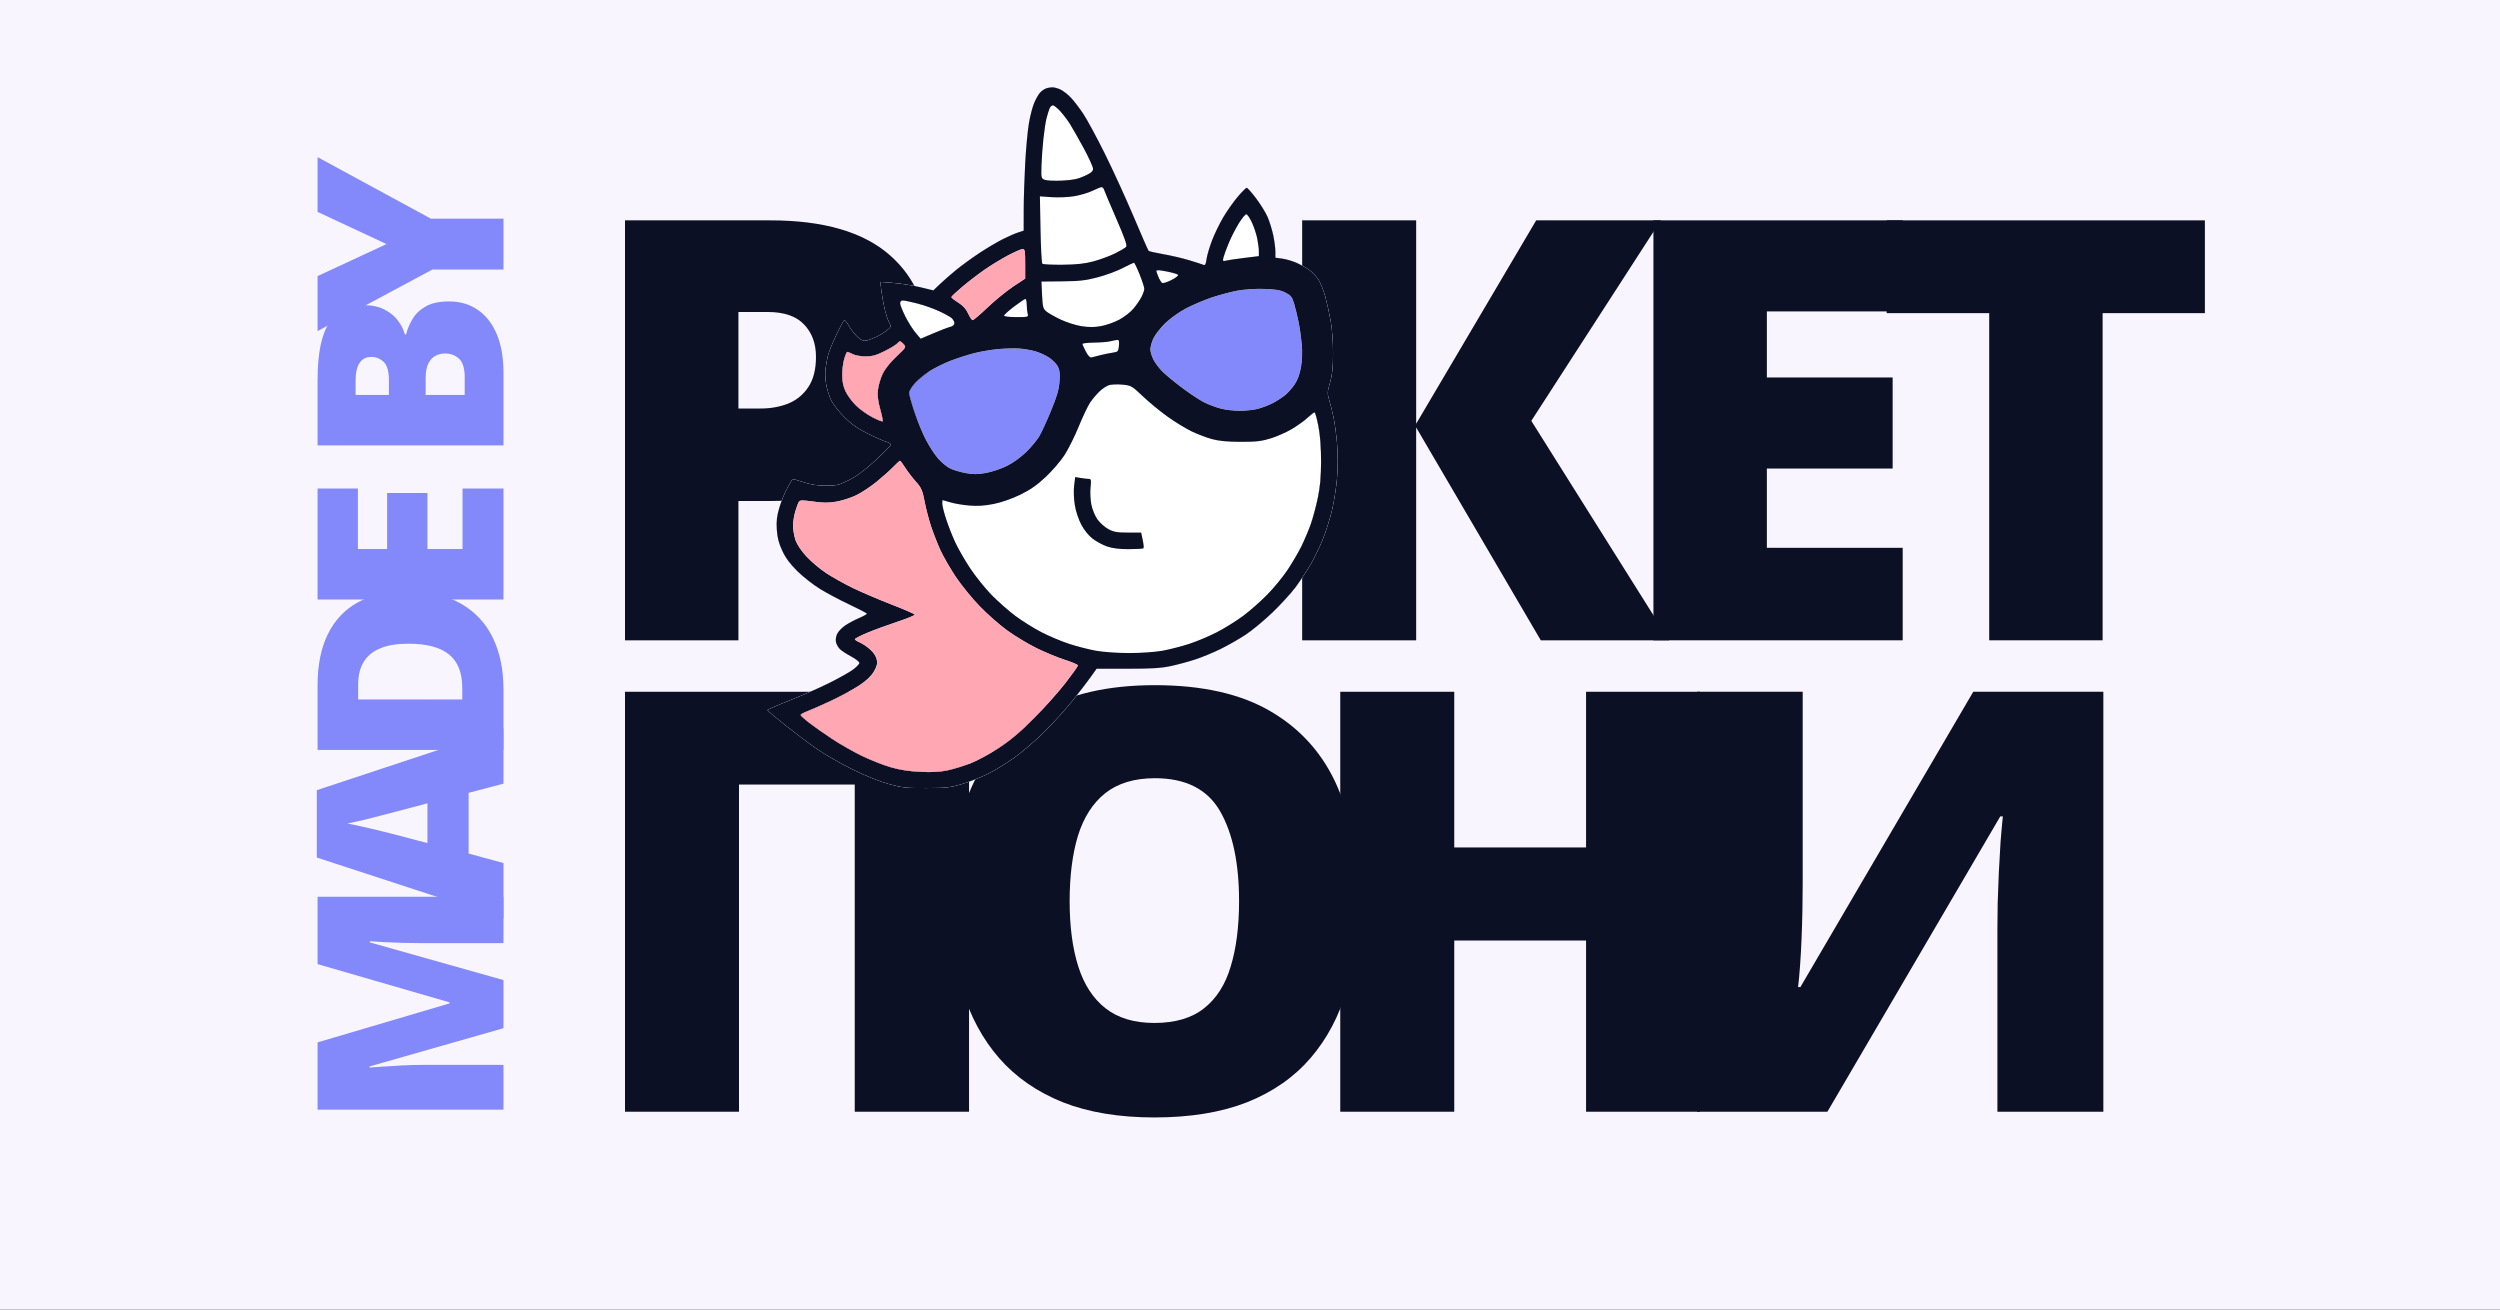 <?xml version="1.0" encoding="UTF-8"?> <svg xmlns="http://www.w3.org/2000/svg" viewBox="0 0 105 55" fill="none"><rect x="0" y="0" width="105" height="55" fill="#333333" stroke="none"/><g clip-path="url(#clip0_349_139)"><path d="M105 0H0V55H105V0Z" fill="#F9F5FF"></path><path d="M32.353 9.255C34.589 9.255 36.261 9.742 37.37 10.715C38.488 11.688 39.047 13.071 39.047 14.865C39.047 15.669 38.931 16.441 38.697 17.181C38.472 17.921 38.098 18.581 37.575 19.16C37.061 19.739 36.373 20.197 35.513 20.535C34.661 20.873 33.608 21.042 32.353 21.042H31.014V26.893H26.25V9.255H32.353ZM32.245 13.104H31.014V17.157H31.955C32.365 17.157 32.747 17.089 33.101 16.952C33.455 16.807 33.736 16.578 33.945 16.264C34.162 15.943 34.271 15.516 34.271 14.986C34.271 14.431 34.106 13.98 33.776 13.634C33.447 13.281 32.936 13.104 32.245 13.104Z" fill="#0B1024"></path><path d="M70.105 26.893H64.713L59.479 17.953V26.893H54.691V9.255H59.479V17.797L64.52 9.255H69.755L64.315 17.676L70.105 26.893Z" fill="#0B1024"></path><path d="M79.913 26.893H69.444V9.255H79.913V13.079H74.208V15.854H79.491V19.679H74.208V23.008H79.913V26.893Z" fill="#0B1024"></path><path d="M88.31 26.893H83.547V13.152H79.24V9.255H92.605V13.152H88.31V26.893Z" fill="#0B1024"></path><path d="M26.25 46.692V29.054H40.7V46.692H35.899V32.951H31.038V46.692H26.25Z" fill="#0B1024"></path><path d="M57.059 37.849C57.059 39.208 56.894 40.447 56.564 41.565C56.242 42.675 55.736 43.632 55.044 44.436C54.353 45.24 53.464 45.86 52.379 46.294C51.293 46.72 49.995 46.933 48.483 46.933C47.003 46.933 45.721 46.72 44.635 46.294C43.558 45.86 42.669 45.245 41.97 44.448C41.27 43.644 40.752 42.683 40.414 41.565C40.076 40.447 39.907 39.2 39.907 37.825C39.907 35.991 40.209 34.399 40.812 33.047C41.423 31.688 42.364 30.639 43.634 29.899C44.905 29.151 46.529 28.777 48.507 28.777C50.517 28.777 52.15 29.151 53.404 29.899C54.666 30.647 55.591 31.7 56.178 33.059C56.765 34.419 57.059 36.015 57.059 37.849ZM44.925 37.849C44.925 38.911 45.045 39.824 45.286 40.587C45.528 41.352 45.91 41.939 46.432 42.349C46.955 42.759 47.639 42.964 48.483 42.964C49.359 42.964 50.055 42.759 50.569 42.349C51.092 41.939 51.466 41.352 51.691 40.587C51.924 39.824 52.041 38.911 52.041 37.849C52.041 36.257 51.776 34.998 51.245 34.073C50.714 33.148 49.801 32.685 48.507 32.685C47.647 32.685 46.951 32.895 46.42 33.313C45.898 33.731 45.516 34.326 45.275 35.099C45.041 35.87 44.925 36.788 44.925 37.849Z" fill="#0B1024"></path><path d="M71.403 46.692H66.615V39.502H61.079V46.692H56.291V29.054H61.079V35.593H66.615V29.054H71.403V46.692Z" fill="#0B1024"></path><path d="M71.275 29.054H75.713V37.125C75.713 37.487 75.709 37.869 75.701 38.271C75.692 38.665 75.681 39.056 75.665 39.441C75.649 39.828 75.629 40.194 75.604 40.539C75.58 40.885 75.552 41.191 75.52 41.456H75.617L82.877 29.054H88.341V46.692H83.891V39.056C83.891 38.726 83.894 38.352 83.902 37.934C83.919 37.515 83.935 37.085 83.951 36.642C83.975 36.2 83.999 35.774 84.023 35.364C84.055 34.954 84.088 34.596 84.12 34.29H84.011L76.751 46.692H71.275V29.054Z" fill="#0B1024"></path><path fill-rule="evenodd" clip-rule="evenodd" d="M43.913 3.723C43.843 3.751 43.737 3.829 43.678 3.896C43.618 3.962 43.512 4.146 43.443 4.304C43.373 4.462 43.272 4.844 43.218 5.153C43.164 5.463 43.093 6.219 43.059 6.833C43.025 7.448 42.996 8.341 42.996 8.819L42.995 9.687L42.757 9.765C42.627 9.807 42.334 9.935 42.108 10.049C41.882 10.163 41.44 10.425 41.127 10.632C40.814 10.839 40.372 11.161 40.146 11.347C39.919 11.533 39.614 11.8 39.468 11.941L39.201 12.196L38.645 12.062C38.339 11.989 37.837 11.909 37.531 11.885L36.974 11.841L37.015 12.183C37.038 12.37 37.096 12.704 37.145 12.923C37.193 13.143 37.279 13.413 37.336 13.523C37.438 13.721 37.437 13.726 37.257 13.871C37.157 13.952 36.961 14.073 36.822 14.141C36.683 14.208 36.495 14.281 36.405 14.303C36.282 14.333 36.19 14.3 36.039 14.173C35.929 14.08 35.765 13.878 35.675 13.724C35.586 13.571 35.491 13.445 35.466 13.445C35.44 13.445 35.288 13.724 35.127 14.064C34.966 14.405 34.807 14.798 34.774 14.938C34.74 15.077 34.696 15.32 34.675 15.478C34.654 15.635 34.663 15.923 34.696 16.119C34.728 16.314 34.819 16.615 34.898 16.786C34.978 16.961 35.225 17.28 35.459 17.514C35.774 17.826 36.026 18.003 36.477 18.225C36.806 18.388 37.155 18.54 37.252 18.563C37.35 18.586 37.421 18.641 37.411 18.685C37.4 18.729 37.107 19.027 36.759 19.348C36.321 19.752 35.98 20.004 35.654 20.166C35.226 20.379 35.136 20.4 34.673 20.398C34.312 20.396 34.037 20.352 33.731 20.248C33.494 20.168 33.291 20.112 33.281 20.124C33.27 20.136 33.174 20.304 33.068 20.496C32.962 20.688 32.812 21.055 32.736 21.312C32.628 21.672 32.603 21.883 32.626 22.24C32.648 22.582 32.707 22.813 32.856 23.132C32.998 23.437 33.184 23.688 33.489 23.989C33.727 24.224 34.152 24.557 34.433 24.731C34.715 24.905 35.274 25.202 35.677 25.392C36.08 25.581 36.41 25.754 36.41 25.776C36.41 25.798 36.263 25.88 36.083 25.957C35.902 26.035 35.644 26.172 35.508 26.262C35.373 26.352 35.22 26.509 35.168 26.61C35.111 26.72 35.089 26.865 35.112 26.971C35.133 27.07 35.214 27.206 35.29 27.276C35.367 27.345 35.579 27.482 35.761 27.579C35.944 27.677 36.094 27.796 36.094 27.842C36.094 27.889 35.973 28.016 35.825 28.125C35.677 28.234 35.224 28.488 34.818 28.69C34.412 28.892 33.664 29.221 33.156 29.421C32.648 29.622 32.233 29.804 32.233 29.826C32.234 29.847 32.577 30.137 32.995 30.468C33.413 30.8 34.018 31.253 34.339 31.474C34.66 31.695 35.322 32.074 35.809 32.315C36.342 32.579 36.948 32.823 37.328 32.928C37.893 33.083 38.065 33.102 38.911 33.098C39.757 33.094 39.923 33.075 40.428 32.921C40.74 32.826 41.225 32.634 41.505 32.495C41.785 32.355 42.282 32.05 42.609 31.815C42.938 31.581 43.507 31.09 43.876 30.723C44.245 30.356 44.776 29.767 45.058 29.415C45.34 29.062 45.679 28.619 45.813 28.43L46.056 28.087H47.358C48.364 28.087 48.778 28.061 49.177 27.974C49.462 27.913 49.917 27.79 50.19 27.701C50.463 27.613 50.943 27.415 51.257 27.262C51.57 27.109 52.05 26.835 52.324 26.653C52.597 26.472 53.103 26.052 53.448 25.72C53.793 25.387 54.227 24.912 54.413 24.664C54.599 24.415 54.883 23.983 55.045 23.704C55.206 23.424 55.439 22.943 55.563 22.634C55.687 22.326 55.858 21.782 55.944 21.425C56.029 21.069 56.125 20.457 56.156 20.065C56.189 19.653 56.19 19.063 56.158 18.668C56.128 18.291 56.061 17.783 56.01 17.54C55.958 17.297 55.875 16.963 55.825 16.8C55.742 16.528 55.745 16.464 55.86 16.069C55.955 15.742 55.986 15.442 55.988 14.842C55.989 14.378 55.947 13.811 55.887 13.477C55.831 13.162 55.727 12.697 55.656 12.442C55.586 12.187 55.455 11.867 55.365 11.732C55.276 11.597 55.099 11.414 54.971 11.325C54.843 11.237 54.606 11.105 54.444 11.034C54.281 10.962 54.018 10.885 53.858 10.863L53.567 10.823L53.566 10.562C53.566 10.418 53.525 10.111 53.476 9.879C53.427 9.647 53.322 9.306 53.243 9.121C53.163 8.936 52.946 8.583 52.76 8.336C52.573 8.089 52.395 7.887 52.363 7.887C52.331 7.887 52.16 8.058 51.981 8.268C51.803 8.478 51.531 8.864 51.377 9.126C51.222 9.388 51.01 9.824 50.906 10.096C50.801 10.368 50.698 10.719 50.676 10.877C50.644 11.11 50.617 11.156 50.535 11.12C50.479 11.096 50.206 11.008 49.927 10.924C49.648 10.84 49.164 10.728 48.851 10.674C48.537 10.62 48.263 10.557 48.241 10.534C48.219 10.51 47.935 9.862 47.611 9.094C47.285 8.325 46.743 7.139 46.405 6.458C46.067 5.776 45.657 5.019 45.494 4.774C45.331 4.53 45.096 4.223 44.971 4.094C44.847 3.964 44.654 3.814 44.541 3.76C44.429 3.707 44.27 3.665 44.188 3.667C44.106 3.669 43.982 3.694 43.913 3.723ZM44.536 4.677C44.661 4.815 44.839 5.05 44.932 5.198C45.026 5.347 45.283 5.8 45.505 6.206C45.726 6.612 45.907 7.008 45.907 7.086C45.907 7.196 45.828 7.263 45.548 7.392C45.273 7.518 45.057 7.563 44.614 7.585C44.298 7.6 43.969 7.586 43.883 7.553C43.731 7.495 43.727 7.474 43.742 6.959C43.751 6.666 43.788 6.154 43.824 5.822C43.859 5.491 43.918 5.108 43.953 4.973C43.988 4.838 44.042 4.659 44.074 4.576C44.105 4.493 44.171 4.425 44.22 4.425C44.269 4.425 44.411 4.538 44.536 4.677ZM46.369 7.966C46.387 8.027 46.619 8.574 46.883 9.182C47.228 9.973 47.346 10.308 47.3 10.364C47.264 10.408 47.052 10.533 46.83 10.643C46.607 10.753 46.202 10.903 45.928 10.976C45.562 11.075 45.223 11.112 44.63 11.118C44.19 11.123 43.806 11.104 43.778 11.076C43.75 11.048 43.716 10.4 43.702 9.636L43.676 8.247L44.176 8.282C44.451 8.301 44.877 8.282 45.121 8.241C45.367 8.199 45.708 8.098 45.88 8.015C46.051 7.933 46.224 7.863 46.264 7.86C46.303 7.857 46.35 7.905 46.369 7.966ZM52.574 9.332C52.66 9.515 52.761 9.817 52.8 10.002C52.839 10.187 52.871 10.433 52.871 10.548V10.757L52.254 10.832C51.914 10.874 51.571 10.925 51.49 10.946C51.357 10.981 51.349 10.969 51.39 10.801C51.415 10.701 51.518 10.421 51.62 10.181C51.721 9.94 51.909 9.576 52.037 9.371C52.164 9.166 52.303 8.999 52.344 8.999C52.385 8.999 52.489 9.149 52.574 9.332ZM43.058 11.08V11.7L42.55 12.036C42.272 12.222 41.791 12.614 41.482 12.909C41.173 13.204 40.89 13.445 40.853 13.445C40.815 13.445 40.73 13.321 40.664 13.17C40.579 12.979 40.453 12.839 40.249 12.71C40.088 12.608 39.956 12.504 39.956 12.479C39.956 12.455 40.161 12.261 40.412 12.049C40.663 11.837 41.083 11.514 41.346 11.332C41.608 11.149 42.051 10.879 42.33 10.731C42.608 10.584 42.886 10.462 42.947 10.461C43.045 10.46 43.058 10.531 43.058 11.08ZM47.863 11.523C47.971 11.794 48.06 12.067 48.06 12.129C48.059 12.192 48.005 12.349 47.938 12.479C47.871 12.608 47.717 12.831 47.595 12.973C47.472 13.115 47.206 13.32 47.004 13.428C46.801 13.536 46.459 13.657 46.244 13.696C45.962 13.747 45.732 13.748 45.421 13.699C45.183 13.661 44.789 13.536 44.546 13.42C44.302 13.304 44.033 13.152 43.949 13.082C43.811 12.968 43.791 12.894 43.767 12.39L43.741 11.825L44.618 11.817C45.333 11.81 45.608 11.779 46.102 11.648C46.435 11.561 46.905 11.387 47.146 11.263C47.387 11.139 47.603 11.036 47.625 11.034C47.647 11.033 47.754 11.253 47.863 11.523ZM49.085 11.419C49.27 11.458 49.445 11.513 49.476 11.541C49.506 11.57 49.384 11.668 49.204 11.759C49.025 11.85 48.847 11.906 48.81 11.883C48.773 11.86 48.703 11.746 48.654 11.629C48.606 11.512 48.566 11.401 48.566 11.383C48.566 11.364 48.607 11.349 48.658 11.349C48.708 11.349 48.901 11.38 49.085 11.419ZM53.992 12.291C54.221 12.409 54.272 12.475 54.355 12.756C54.409 12.936 54.493 13.286 54.543 13.534C54.593 13.782 54.653 14.203 54.677 14.471C54.703 14.765 54.691 15.133 54.645 15.405C54.595 15.703 54.507 15.949 54.38 16.14C54.276 16.298 54.086 16.51 53.958 16.611C53.83 16.712 53.597 16.86 53.441 16.94C53.284 17.02 53.013 17.123 52.839 17.17C52.665 17.216 52.322 17.255 52.077 17.255C51.832 17.256 51.468 17.214 51.269 17.161C51.069 17.109 50.757 16.992 50.575 16.9C50.392 16.809 49.978 16.535 49.653 16.292C49.328 16.048 48.952 15.738 48.817 15.602C48.682 15.467 48.513 15.241 48.442 15.102C48.371 14.962 48.313 14.768 48.314 14.67C48.315 14.573 48.371 14.369 48.44 14.217C48.509 14.065 48.731 13.779 48.933 13.581C49.142 13.378 49.519 13.108 49.804 12.957C50.081 12.811 50.566 12.604 50.883 12.497C51.2 12.391 51.684 12.261 51.959 12.209C52.258 12.153 52.714 12.123 53.093 12.134C53.59 12.15 53.782 12.183 53.992 12.291ZM43.122 12.794C43.123 12.925 43.14 13.096 43.161 13.175C43.199 13.315 43.188 13.318 42.685 13.318C42.397 13.318 42.172 13.291 42.172 13.257C42.172 13.223 42.361 13.051 42.593 12.875C42.824 12.7 43.038 12.556 43.067 12.556C43.097 12.556 43.121 12.663 43.122 12.794ZM38.511 12.741C38.773 12.808 39.182 12.952 39.421 13.061C39.66 13.169 39.906 13.305 39.969 13.361C40.031 13.418 40.083 13.514 40.083 13.575C40.083 13.643 40.015 13.702 39.908 13.728C39.812 13.752 39.494 13.874 39.201 13.999L38.668 14.228L38.456 13.979C38.34 13.843 38.145 13.534 38.024 13.293C37.903 13.053 37.803 12.803 37.803 12.738C37.803 12.665 37.848 12.619 37.92 12.619C37.984 12.619 38.25 12.674 38.511 12.741ZM46.994 14.523C46.972 14.759 46.955 14.778 46.739 14.81C46.612 14.829 46.38 14.875 46.224 14.914C46.067 14.952 45.896 14.996 45.843 15.011C45.782 15.029 45.699 14.942 45.606 14.766C45.528 14.616 45.464 14.472 45.464 14.445C45.464 14.419 45.684 14.394 45.954 14.39C46.224 14.386 46.531 14.361 46.635 14.334C46.739 14.308 46.868 14.282 46.922 14.278C46.997 14.272 47.013 14.326 46.994 14.523ZM37.958 14.457C38.066 14.577 38.056 14.593 37.654 14.971C37.401 15.207 37.173 15.494 37.074 15.698C36.983 15.883 36.894 16.189 36.874 16.378C36.849 16.623 36.877 16.855 36.971 17.191C37.044 17.45 37.089 17.677 37.07 17.696C37.051 17.714 36.855 17.636 36.636 17.522C36.415 17.407 36.106 17.186 35.948 17.029C35.79 16.873 35.596 16.612 35.518 16.449C35.419 16.245 35.374 16.032 35.372 15.767C35.37 15.556 35.407 15.247 35.455 15.081C35.502 14.915 35.562 14.779 35.589 14.779C35.615 14.779 35.718 14.822 35.818 14.874C35.917 14.926 36.159 14.969 36.355 14.969C36.635 14.969 36.804 14.922 37.154 14.746C37.399 14.623 37.635 14.481 37.677 14.429C37.721 14.377 37.776 14.334 37.801 14.334C37.827 14.334 37.897 14.39 37.958 14.457ZM43.469 14.75C43.644 14.798 43.906 14.915 44.051 15.011C44.197 15.106 44.365 15.274 44.425 15.384C44.508 15.539 44.525 15.686 44.501 16.024C44.477 16.358 44.393 16.648 44.147 17.244C43.97 17.674 43.749 18.156 43.656 18.315C43.563 18.474 43.319 18.771 43.112 18.975C42.892 19.193 42.557 19.436 42.301 19.565C42.061 19.685 41.662 19.82 41.414 19.864C41.057 19.929 40.879 19.929 40.546 19.868C40.316 19.825 40.022 19.736 39.892 19.669C39.761 19.603 39.54 19.417 39.4 19.258C39.26 19.098 39.028 18.743 38.886 18.469C38.744 18.195 38.528 17.67 38.406 17.304C38.283 16.937 38.183 16.576 38.183 16.502C38.183 16.428 38.29 16.248 38.42 16.102C38.551 15.956 38.825 15.729 39.029 15.596C39.233 15.463 39.632 15.265 39.915 15.155C40.199 15.045 40.651 14.9 40.919 14.831C41.188 14.763 41.644 14.686 41.932 14.66C42.221 14.633 42.613 14.623 42.805 14.637C42.996 14.651 43.295 14.702 43.469 14.75ZM47.998 16.644C48.26 16.894 48.73 17.28 49.042 17.503C49.355 17.726 49.81 18.004 50.053 18.12C50.297 18.237 50.682 18.383 50.908 18.444C51.196 18.522 51.559 18.556 52.111 18.557C52.764 18.558 52.986 18.532 53.377 18.411C53.639 18.33 54.037 18.152 54.264 18.017C54.49 17.882 54.783 17.67 54.916 17.545C55.048 17.421 55.181 17.32 55.21 17.32C55.239 17.32 55.314 17.584 55.375 17.907C55.45 18.299 55.486 18.791 55.485 19.384C55.483 20.043 55.447 20.442 55.347 20.923C55.272 21.281 55.137 21.781 55.046 22.035C54.955 22.289 54.782 22.697 54.66 22.941C54.539 23.186 54.282 23.625 54.09 23.916C53.898 24.208 53.51 24.683 53.227 24.971C52.944 25.26 52.482 25.667 52.201 25.875C51.919 26.082 51.431 26.387 51.114 26.55C50.798 26.714 50.276 26.934 49.954 27.04C49.632 27.145 49.124 27.276 48.825 27.33C48.511 27.387 47.92 27.428 47.426 27.428C46.932 27.428 46.342 27.387 46.028 27.33C45.728 27.276 45.22 27.145 44.898 27.04C44.576 26.934 44.054 26.714 43.738 26.55C43.422 26.387 42.933 26.081 42.652 25.872C42.37 25.663 41.919 25.265 41.648 24.988C41.378 24.712 40.973 24.207 40.748 23.868C40.523 23.529 40.239 23.035 40.118 22.772C39.996 22.509 39.825 22.071 39.737 21.799C39.648 21.528 39.576 21.237 39.576 21.155C39.576 21.072 39.583 21.004 39.592 21.005C39.6 21.005 39.746 21.047 39.916 21.099C40.085 21.151 40.443 21.211 40.711 21.233C41.057 21.262 41.353 21.243 41.733 21.167C42.058 21.102 42.491 20.952 42.842 20.782C43.266 20.576 43.548 20.381 43.913 20.039C44.186 19.784 44.542 19.372 44.703 19.124C44.865 18.876 45.136 18.333 45.306 17.917C45.476 17.501 45.692 17.047 45.786 16.907C45.881 16.767 46.056 16.559 46.176 16.443C46.295 16.328 46.476 16.208 46.578 16.177C46.679 16.145 46.932 16.136 47.141 16.155C47.508 16.19 47.538 16.207 47.998 16.644ZM38.014 19.637C38.112 19.793 38.314 20.058 38.462 20.225C38.699 20.492 38.742 20.591 38.835 21.072C38.893 21.372 39.016 21.843 39.109 22.12C39.201 22.397 39.374 22.837 39.492 23.098C39.611 23.359 39.898 23.859 40.13 24.21C40.362 24.56 40.818 25.123 41.144 25.46C41.469 25.797 41.998 26.261 42.318 26.491C42.638 26.72 43.184 27.049 43.533 27.221C43.881 27.393 44.415 27.614 44.72 27.712C45.025 27.81 45.274 27.916 45.274 27.948C45.274 27.98 45.039 28.309 44.752 28.681C44.464 29.053 43.873 29.716 43.438 30.155C42.865 30.733 42.456 31.079 41.959 31.408C41.581 31.657 41.04 31.951 40.757 32.061C40.474 32.17 40.043 32.303 39.798 32.355C39.488 32.422 39.145 32.441 38.658 32.418C38.169 32.395 37.792 32.336 37.392 32.219C37.078 32.127 36.537 31.912 36.189 31.742C35.841 31.573 35.285 31.256 34.954 31.038C34.623 30.82 34.189 30.515 33.989 30.36C33.789 30.206 33.625 30.057 33.625 30.029C33.625 30 33.76 29.927 33.926 29.864C34.091 29.802 34.548 29.599 34.941 29.414C35.334 29.229 35.854 28.945 36.097 28.783C36.395 28.585 36.591 28.398 36.703 28.207C36.83 27.989 36.858 27.876 36.827 27.71C36.802 27.575 36.699 27.415 36.551 27.28C36.421 27.163 36.222 27.028 36.109 26.981C35.996 26.934 35.904 26.874 35.904 26.846C35.904 26.819 36.139 26.698 36.426 26.578C36.714 26.457 37.284 26.248 37.693 26.113C38.102 25.977 38.43 25.843 38.42 25.813C38.41 25.784 37.968 25.592 37.438 25.387C36.909 25.181 36.183 24.872 35.825 24.698C35.468 24.525 34.962 24.242 34.701 24.07C34.44 23.898 34.066 23.583 33.87 23.37C33.649 23.13 33.474 22.867 33.411 22.68C33.355 22.515 33.308 22.246 33.308 22.084C33.308 21.922 33.351 21.648 33.403 21.476C33.455 21.304 33.523 21.124 33.554 21.076C33.601 21.003 33.7 21.002 34.156 21.066C34.578 21.126 34.797 21.127 35.128 21.069C35.364 21.028 35.734 20.91 35.952 20.805C36.17 20.701 36.555 20.448 36.807 20.244C37.059 20.039 37.378 19.755 37.516 19.612C37.653 19.469 37.781 19.352 37.8 19.353C37.819 19.353 37.916 19.481 38.014 19.637ZM45.113 20.4C45.087 20.611 45.099 20.952 45.142 21.213C45.185 21.476 45.298 21.819 45.415 22.038C45.536 22.266 45.724 22.498 45.892 22.626C46.044 22.743 46.316 22.89 46.497 22.952C46.719 23.029 47.012 23.065 47.407 23.065C47.727 23.064 48.006 23.048 48.026 23.028C48.046 23.008 48.032 22.852 47.995 22.68L47.929 22.369L47.377 22.369C46.924 22.369 46.776 22.343 46.555 22.225C46.407 22.145 46.202 21.965 46.099 21.823C45.996 21.681 45.881 21.406 45.84 21.207C45.799 21.009 45.782 20.683 45.803 20.481C45.837 20.161 45.828 20.115 45.732 20.114C45.671 20.114 45.517 20.096 45.39 20.075L45.158 20.036L45.113 20.4Z" fill="#8389FB"></path><path d="M43.47 14.75C43.644 14.798 43.906 14.915 44.052 15.011C44.198 15.106 44.366 15.274 44.425 15.384C44.508 15.539 44.526 15.686 44.501 16.024C44.477 16.358 44.393 16.648 44.148 17.244C43.971 17.674 43.749 18.156 43.657 18.315C43.564 18.474 43.319 18.771 43.112 18.975C42.892 19.193 42.558 19.436 42.301 19.565C42.061 19.685 41.662 19.82 41.415 19.864C41.057 19.929 40.879 19.929 40.547 19.868C40.317 19.825 40.022 19.736 39.892 19.669C39.761 19.603 39.54 19.417 39.4 19.258C39.26 19.098 39.029 18.743 38.887 18.469C38.745 18.195 38.528 17.67 38.406 17.304C38.284 16.937 38.184 16.576 38.184 16.502C38.184 16.428 38.29 16.248 38.421 16.102C38.551 15.956 38.825 15.729 39.029 15.596C39.233 15.463 39.632 15.265 39.916 15.155C40.199 15.045 40.651 14.9 40.92 14.831C41.188 14.763 41.645 14.686 41.933 14.66C42.221 14.633 42.614 14.623 42.805 14.637C42.996 14.651 43.296 14.702 43.47 14.75Z" fill="#8389FB"></path><path d="M53.992 12.291C54.222 12.409 54.273 12.475 54.356 12.756C54.409 12.936 54.494 13.286 54.544 13.534C54.593 13.782 54.654 14.203 54.678 14.471C54.704 14.765 54.691 15.133 54.645 15.405C54.595 15.703 54.507 15.949 54.38 16.14C54.276 16.298 54.086 16.51 53.958 16.611C53.831 16.712 53.598 16.86 53.441 16.94C53.285 17.02 53.014 17.123 52.84 17.17C52.666 17.216 52.322 17.255 52.078 17.255C51.832 17.256 51.468 17.214 51.269 17.161C51.07 17.109 50.758 16.992 50.575 16.9C50.393 16.809 49.978 16.535 49.654 16.292C49.329 16.048 48.953 15.738 48.817 15.602C48.682 15.467 48.514 15.241 48.442 15.102C48.371 14.962 48.314 14.768 48.315 14.67C48.315 14.573 48.372 14.369 48.441 14.217C48.51 14.065 48.731 13.779 48.934 13.581C49.143 13.378 49.519 13.108 49.804 12.957C50.081 12.811 50.566 12.604 50.883 12.497C51.2 12.391 51.684 12.261 51.959 12.209C52.259 12.153 52.714 12.123 53.093 12.134C53.591 12.15 53.783 12.183 53.992 12.291Z" fill="#8389FB"></path><path fill-rule="evenodd" clip-rule="evenodd" d="M43.913 3.723C43.843 3.751 43.737 3.829 43.678 3.896C43.618 3.962 43.512 4.146 43.443 4.304C43.373 4.462 43.272 4.844 43.218 5.153C43.164 5.463 43.093 6.219 43.059 6.833C43.025 7.448 42.996 8.341 42.996 8.819L42.995 9.687L42.757 9.765C42.627 9.807 42.334 9.935 42.108 10.049C41.882 10.163 41.44 10.425 41.127 10.632C40.814 10.84 40.372 11.161 40.146 11.347C39.919 11.533 39.614 11.8 39.468 11.941L39.201 12.196L38.645 12.062C38.339 11.989 37.837 11.909 37.531 11.885L36.974 11.841L37.015 12.183C37.038 12.37 37.096 12.704 37.145 12.923C37.193 13.143 37.279 13.413 37.336 13.523C37.438 13.721 37.437 13.726 37.257 13.871C37.157 13.952 36.961 14.073 36.822 14.141C36.683 14.208 36.495 14.281 36.405 14.303C36.282 14.333 36.19 14.3 36.039 14.173C35.929 14.08 35.765 13.878 35.675 13.724C35.586 13.571 35.491 13.445 35.466 13.445C35.44 13.445 35.288 13.724 35.127 14.064C34.966 14.405 34.807 14.798 34.774 14.938C34.74 15.077 34.696 15.32 34.675 15.478C34.654 15.635 34.663 15.923 34.696 16.119C34.728 16.314 34.819 16.615 34.898 16.786C34.978 16.961 35.225 17.28 35.459 17.514C35.774 17.826 36.026 18.003 36.477 18.225C36.806 18.388 37.155 18.54 37.252 18.563C37.35 18.586 37.421 18.641 37.411 18.685C37.4 18.729 37.107 19.027 36.759 19.348C36.321 19.752 35.98 20.004 35.654 20.166C35.226 20.379 35.136 20.4 34.673 20.398C34.312 20.396 34.037 20.352 33.731 20.248C33.494 20.168 33.291 20.112 33.281 20.124C33.27 20.136 33.174 20.304 33.068 20.496C32.962 20.688 32.812 21.055 32.736 21.312C32.628 21.672 32.603 21.883 32.626 22.24C32.648 22.582 32.707 22.813 32.856 23.132C32.998 23.437 33.184 23.688 33.489 23.989C33.727 24.224 34.152 24.557 34.433 24.731C34.715 24.905 35.274 25.202 35.677 25.392C36.08 25.581 36.41 25.754 36.41 25.776C36.41 25.798 36.263 25.88 36.083 25.957C35.902 26.035 35.644 26.172 35.508 26.262C35.373 26.352 35.22 26.509 35.168 26.61C35.111 26.72 35.089 26.865 35.112 26.971C35.133 27.07 35.214 27.206 35.29 27.276C35.367 27.345 35.579 27.482 35.761 27.579C35.944 27.677 36.094 27.796 36.094 27.842C36.094 27.889 35.973 28.016 35.825 28.125C35.677 28.234 35.224 28.488 34.818 28.69C34.412 28.892 33.664 29.221 33.156 29.421C32.648 29.622 32.233 29.804 32.233 29.826C32.234 29.847 32.577 30.137 32.995 30.468C33.413 30.8 34.018 31.253 34.339 31.474C34.66 31.695 35.322 32.074 35.809 32.315C36.342 32.579 36.948 32.823 37.328 32.928C37.893 33.083 38.065 33.102 38.911 33.098C39.757 33.094 39.923 33.075 40.428 32.921C40.74 32.826 41.225 32.634 41.505 32.495C41.785 32.355 42.282 32.05 42.609 31.815C42.938 31.581 43.507 31.09 43.876 30.723C44.245 30.356 44.776 29.767 45.058 29.415C45.34 29.062 45.679 28.619 45.813 28.43L46.056 28.087H47.358C48.364 28.087 48.778 28.061 49.177 27.974C49.462 27.913 49.917 27.79 50.19 27.701C50.463 27.613 50.943 27.415 51.257 27.262C51.57 27.109 52.05 26.835 52.324 26.653C52.597 26.472 53.103 26.052 53.448 25.72C53.793 25.387 54.227 24.912 54.413 24.664C54.599 24.415 54.883 23.983 55.045 23.704C55.206 23.424 55.439 22.943 55.563 22.634C55.687 22.326 55.858 21.782 55.944 21.425C56.029 21.069 56.125 20.457 56.156 20.065C56.189 19.653 56.19 19.063 56.158 18.668C56.128 18.291 56.061 17.783 56.01 17.54C55.958 17.297 55.875 16.963 55.825 16.8C55.742 16.528 55.745 16.464 55.86 16.069C55.955 15.742 55.986 15.442 55.988 14.842C55.989 14.378 55.947 13.811 55.887 13.477C55.831 13.162 55.727 12.697 55.656 12.442C55.586 12.187 55.455 11.867 55.365 11.732C55.276 11.597 55.099 11.414 54.971 11.325C54.843 11.237 54.606 11.105 54.444 11.034C54.281 10.962 54.018 10.885 53.858 10.863L53.567 10.823L53.566 10.562C53.566 10.418 53.525 10.111 53.476 9.879C53.427 9.647 53.322 9.306 53.243 9.121C53.163 8.936 52.946 8.583 52.76 8.336C52.573 8.089 52.395 7.887 52.363 7.887C52.331 7.887 52.16 8.058 51.981 8.268C51.803 8.478 51.531 8.864 51.377 9.126C51.222 9.388 51.01 9.824 50.906 10.096C50.801 10.368 50.698 10.719 50.676 10.877C50.644 11.11 50.617 11.156 50.535 11.12C50.479 11.096 50.206 11.008 49.927 10.924C49.648 10.84 49.164 10.728 48.851 10.674C48.537 10.62 48.263 10.557 48.241 10.534C48.219 10.51 47.935 9.862 47.611 9.094C47.285 8.325 46.743 7.139 46.405 6.458C46.067 5.776 45.657 5.019 45.494 4.774C45.331 4.53 45.096 4.223 44.971 4.094C44.847 3.964 44.654 3.814 44.541 3.76C44.429 3.707 44.27 3.665 44.188 3.667C44.106 3.669 43.982 3.694 43.913 3.723ZM44.536 4.677C44.661 4.815 44.839 5.05 44.932 5.198C45.026 5.347 45.283 5.8 45.505 6.206C45.726 6.612 45.907 7.008 45.907 7.086C45.907 7.196 45.828 7.263 45.548 7.392C45.273 7.518 45.057 7.563 44.614 7.585C44.298 7.6 43.969 7.586 43.883 7.553C43.731 7.495 43.727 7.474 43.742 6.959C43.751 6.666 43.788 6.154 43.824 5.822C43.859 5.491 43.918 5.108 43.953 4.973C43.988 4.838 44.042 4.659 44.074 4.576C44.105 4.493 44.171 4.425 44.22 4.425C44.269 4.425 44.411 4.538 44.536 4.677ZM46.369 7.966C46.387 8.027 46.619 8.574 46.883 9.182C47.228 9.973 47.346 10.308 47.3 10.364C47.264 10.408 47.052 10.533 46.83 10.643C46.607 10.753 46.202 10.903 45.928 10.976C45.562 11.075 45.223 11.112 44.63 11.118C44.19 11.123 43.806 11.104 43.778 11.076C43.75 11.048 43.716 10.4 43.702 9.636L43.676 8.247L44.176 8.282C44.451 8.301 44.877 8.282 45.121 8.241C45.367 8.199 45.708 8.098 45.88 8.015C46.051 7.933 46.224 7.863 46.264 7.86C46.303 7.857 46.35 7.905 46.369 7.966ZM52.574 9.332C52.66 9.515 52.761 9.817 52.8 10.002C52.839 10.187 52.871 10.433 52.871 10.548V10.757L52.254 10.832C51.914 10.874 51.571 10.925 51.49 10.946C51.357 10.981 51.349 10.969 51.39 10.801C51.415 10.701 51.518 10.421 51.62 10.181C51.721 9.94 51.909 9.576 52.037 9.371C52.164 9.166 52.303 8.999 52.344 8.999C52.385 8.999 52.489 9.149 52.574 9.332ZM43.058 11.08V11.7L42.55 12.036C42.272 12.222 41.791 12.614 41.482 12.909C41.173 13.204 40.89 13.445 40.853 13.445C40.815 13.445 40.73 13.321 40.664 13.17C40.579 12.979 40.453 12.839 40.249 12.71C40.088 12.608 39.956 12.504 39.956 12.479C39.956 12.455 40.161 12.261 40.412 12.049C40.663 11.837 41.083 11.514 41.346 11.332C41.608 11.149 42.051 10.879 42.33 10.731C42.608 10.584 42.886 10.462 42.947 10.461C43.045 10.46 43.058 10.531 43.058 11.08ZM47.863 11.523C47.971 11.794 48.06 12.067 48.06 12.129C48.059 12.192 48.005 12.349 47.938 12.479C47.871 12.608 47.717 12.831 47.595 12.973C47.472 13.115 47.206 13.32 47.004 13.428C46.801 13.536 46.459 13.657 46.244 13.696C45.962 13.747 45.732 13.748 45.421 13.699C45.183 13.661 44.789 13.536 44.546 13.42C44.302 13.304 44.033 13.152 43.949 13.082C43.811 12.968 43.791 12.894 43.767 12.39L43.741 11.825L44.618 11.817C45.333 11.81 45.608 11.779 46.102 11.648C46.435 11.561 46.905 11.387 47.146 11.263C47.387 11.139 47.603 11.036 47.625 11.034C47.647 11.033 47.754 11.253 47.863 11.523ZM49.085 11.419C49.27 11.458 49.445 11.513 49.476 11.541C49.506 11.57 49.384 11.668 49.204 11.759C49.025 11.85 48.847 11.906 48.81 11.883C48.773 11.86 48.703 11.746 48.654 11.629C48.606 11.512 48.566 11.401 48.566 11.383C48.566 11.364 48.607 11.349 48.658 11.349C48.708 11.349 48.901 11.38 49.085 11.419ZM53.992 12.291C54.221 12.409 54.272 12.475 54.355 12.756C54.409 12.936 54.493 13.286 54.543 13.534C54.593 13.782 54.653 14.203 54.677 14.471C54.703 14.765 54.691 15.133 54.645 15.405C54.595 15.703 54.507 15.949 54.38 16.14C54.276 16.298 54.086 16.51 53.958 16.611C53.83 16.712 53.597 16.86 53.441 16.94C53.284 17.02 53.013 17.123 52.839 17.17C52.665 17.216 52.322 17.255 52.077 17.255C51.832 17.256 51.468 17.214 51.269 17.161C51.069 17.109 50.757 16.992 50.575 16.9C50.392 16.809 49.978 16.535 49.653 16.292C49.328 16.048 48.952 15.738 48.817 15.602C48.682 15.467 48.513 15.241 48.442 15.102C48.371 14.962 48.313 14.768 48.314 14.67C48.315 14.573 48.371 14.369 48.44 14.217C48.509 14.065 48.731 13.779 48.933 13.581C49.142 13.378 49.519 13.108 49.804 12.957C50.081 12.811 50.566 12.604 50.883 12.497C51.2 12.391 51.684 12.261 51.959 12.209C52.258 12.153 52.714 12.123 53.093 12.134C53.59 12.15 53.782 12.183 53.992 12.291ZM43.122 12.794C43.123 12.925 43.14 13.096 43.161 13.175C43.199 13.315 43.188 13.318 42.685 13.318C42.397 13.318 42.172 13.291 42.172 13.257C42.172 13.223 42.361 13.051 42.593 12.875C42.824 12.7 43.038 12.556 43.067 12.556C43.097 12.556 43.121 12.663 43.122 12.794ZM38.511 12.741C38.773 12.808 39.182 12.952 39.421 13.061C39.66 13.169 39.906 13.305 39.969 13.361C40.031 13.418 40.083 13.514 40.083 13.575C40.083 13.643 40.015 13.702 39.908 13.728C39.812 13.752 39.494 13.874 39.201 13.999L38.668 14.228L38.456 13.979C38.34 13.843 38.145 13.534 38.024 13.293C37.903 13.053 37.803 12.803 37.803 12.738C37.803 12.665 37.848 12.619 37.92 12.619C37.984 12.619 38.25 12.674 38.511 12.741ZM46.994 14.523C46.972 14.759 46.955 14.778 46.739 14.81C46.612 14.829 46.38 14.875 46.224 14.914C46.067 14.952 45.896 14.996 45.843 15.011C45.782 15.029 45.699 14.942 45.606 14.766C45.528 14.616 45.464 14.472 45.464 14.445C45.464 14.419 45.684 14.394 45.954 14.39C46.224 14.386 46.531 14.361 46.635 14.334C46.739 14.308 46.868 14.282 46.922 14.278C46.997 14.272 47.013 14.326 46.994 14.523ZM37.958 14.457C38.066 14.577 38.056 14.593 37.654 14.971C37.401 15.207 37.173 15.494 37.074 15.698C36.983 15.883 36.894 16.189 36.874 16.378C36.849 16.623 36.877 16.855 36.971 17.191C37.044 17.45 37.089 17.677 37.07 17.696C37.051 17.714 36.855 17.636 36.636 17.522C36.415 17.407 36.106 17.186 35.948 17.029C35.79 16.873 35.596 16.612 35.518 16.449C35.419 16.245 35.374 16.032 35.372 15.767C35.37 15.556 35.407 15.247 35.455 15.081C35.502 14.915 35.562 14.779 35.589 14.779C35.615 14.779 35.718 14.822 35.818 14.874C35.917 14.926 36.159 14.969 36.355 14.969C36.635 14.969 36.804 14.922 37.154 14.746C37.399 14.623 37.635 14.481 37.677 14.429C37.721 14.377 37.776 14.334 37.801 14.334C37.827 14.334 37.897 14.39 37.958 14.457ZM43.469 14.75C43.644 14.798 43.906 14.915 44.051 15.011C44.197 15.106 44.365 15.274 44.425 15.384C44.508 15.539 44.525 15.686 44.501 16.024C44.477 16.358 44.393 16.648 44.147 17.244C43.97 17.674 43.749 18.156 43.656 18.315C43.563 18.474 43.319 18.771 43.112 18.975C42.892 19.193 42.557 19.436 42.301 19.565C42.061 19.685 41.662 19.82 41.414 19.864C41.057 19.929 40.879 19.929 40.546 19.868C40.316 19.825 40.022 19.736 39.892 19.669C39.761 19.603 39.54 19.417 39.4 19.258C39.26 19.098 39.028 18.743 38.886 18.469C38.744 18.195 38.528 17.67 38.406 17.304C38.283 16.937 38.183 16.576 38.183 16.502C38.183 16.428 38.29 16.248 38.42 16.102C38.551 15.956 38.825 15.729 39.029 15.596C39.233 15.463 39.632 15.265 39.915 15.155C40.199 15.045 40.651 14.9 40.919 14.831C41.188 14.763 41.644 14.686 41.932 14.66C42.221 14.633 42.613 14.623 42.805 14.637C42.996 14.651 43.295 14.702 43.469 14.75ZM47.998 16.644C48.26 16.894 48.73 17.28 49.042 17.503C49.355 17.726 49.81 18.004 50.053 18.12C50.297 18.237 50.682 18.383 50.908 18.444C51.196 18.522 51.559 18.556 52.111 18.557C52.764 18.558 52.986 18.532 53.377 18.411C53.639 18.33 54.037 18.152 54.264 18.017C54.49 17.882 54.783 17.67 54.916 17.545C55.048 17.421 55.181 17.32 55.21 17.32C55.239 17.32 55.314 17.584 55.375 17.907C55.45 18.299 55.486 18.791 55.485 19.384C55.483 20.043 55.447 20.442 55.347 20.923C55.272 21.281 55.137 21.781 55.046 22.035C54.955 22.289 54.782 22.697 54.66 22.941C54.539 23.186 54.282 23.625 54.09 23.916C53.898 24.208 53.51 24.683 53.227 24.971C52.944 25.26 52.482 25.667 52.201 25.875C51.919 26.082 51.431 26.387 51.114 26.55C50.798 26.714 50.276 26.934 49.954 27.04C49.632 27.145 49.124 27.276 48.825 27.33C48.511 27.387 47.92 27.428 47.426 27.428C46.932 27.428 46.342 27.387 46.028 27.33C45.728 27.276 45.22 27.145 44.898 27.04C44.576 26.934 44.054 26.714 43.738 26.55C43.422 26.387 42.933 26.081 42.652 25.872C42.37 25.663 41.919 25.265 41.648 24.988C41.378 24.712 40.973 24.207 40.748 23.868C40.523 23.529 40.239 23.035 40.118 22.772C39.996 22.509 39.825 22.071 39.737 21.799C39.648 21.528 39.576 21.237 39.576 21.155C39.576 21.072 39.583 21.004 39.592 21.005C39.6 21.005 39.746 21.047 39.916 21.099C40.085 21.151 40.443 21.211 40.711 21.233C41.057 21.262 41.353 21.243 41.733 21.167C42.058 21.102 42.491 20.952 42.842 20.782C43.266 20.576 43.548 20.381 43.913 20.039C44.186 19.784 44.542 19.372 44.703 19.124C44.865 18.876 45.136 18.333 45.306 17.917C45.476 17.501 45.692 17.047 45.786 16.907C45.881 16.767 46.056 16.559 46.176 16.443C46.295 16.328 46.476 16.208 46.578 16.177C46.679 16.145 46.932 16.136 47.141 16.155C47.508 16.19 47.538 16.207 47.998 16.644ZM38.014 19.637C38.112 19.793 38.314 20.058 38.462 20.225C38.699 20.492 38.742 20.591 38.835 21.072C38.893 21.372 39.016 21.843 39.109 22.12C39.201 22.397 39.374 22.837 39.492 23.098C39.611 23.359 39.898 23.859 40.13 24.21C40.362 24.56 40.818 25.123 41.144 25.46C41.469 25.797 41.998 26.261 42.318 26.491C42.638 26.72 43.184 27.049 43.533 27.221C43.881 27.393 44.415 27.614 44.72 27.712C45.025 27.81 45.274 27.916 45.274 27.948C45.274 27.98 45.039 28.309 44.752 28.681C44.464 29.053 43.873 29.716 43.438 30.155C42.865 30.733 42.456 31.079 41.959 31.408C41.581 31.657 41.04 31.951 40.757 32.061C40.474 32.17 40.043 32.303 39.798 32.355C39.488 32.422 39.145 32.441 38.658 32.418C38.169 32.395 37.792 32.336 37.392 32.219C37.078 32.127 36.537 31.912 36.189 31.742C35.841 31.573 35.285 31.256 34.954 31.038C34.623 30.82 34.189 30.515 33.989 30.36C33.789 30.206 33.625 30.057 33.625 30.029C33.625 30 33.76 29.927 33.926 29.864C34.091 29.802 34.548 29.599 34.941 29.414C35.334 29.229 35.854 28.945 36.097 28.783C36.395 28.585 36.591 28.398 36.703 28.207C36.83 27.989 36.858 27.876 36.827 27.71C36.802 27.575 36.699 27.415 36.551 27.28C36.421 27.163 36.222 27.028 36.109 26.981C35.996 26.934 35.904 26.874 35.904 26.846C35.904 26.819 36.139 26.698 36.426 26.578C36.714 26.457 37.284 26.248 37.693 26.113C38.102 25.977 38.43 25.843 38.42 25.813C38.41 25.784 37.968 25.592 37.438 25.387C36.909 25.181 36.183 24.872 35.825 24.698C35.468 24.525 34.962 24.242 34.701 24.07C34.44 23.898 34.066 23.583 33.87 23.37C33.649 23.13 33.474 22.867 33.411 22.68C33.355 22.515 33.308 22.246 33.308 22.084C33.308 21.922 33.351 21.648 33.403 21.476C33.455 21.304 33.523 21.124 33.554 21.076C33.601 21.003 33.7 21.002 34.156 21.066C34.578 21.126 34.797 21.127 35.128 21.069C35.364 21.028 35.734 20.91 35.952 20.805C36.17 20.701 36.555 20.448 36.807 20.244C37.059 20.039 37.378 19.755 37.516 19.612C37.653 19.469 37.781 19.352 37.8 19.353C37.819 19.353 37.916 19.481 38.014 19.637ZM45.113 20.4C45.087 20.611 45.099 20.952 45.142 21.213C45.185 21.476 45.298 21.819 45.415 22.038C45.536 22.266 45.724 22.498 45.892 22.626C46.044 22.743 46.316 22.89 46.497 22.952C46.719 23.029 47.012 23.065 47.407 23.065C47.727 23.064 48.006 23.048 48.026 23.028C48.046 23.008 48.032 22.852 47.995 22.68L47.929 22.369L47.377 22.369C46.924 22.369 46.776 22.343 46.555 22.225C46.407 22.145 46.202 21.965 46.099 21.823C45.996 21.681 45.881 21.406 45.84 21.207C45.799 21.009 45.782 20.683 45.803 20.481C45.837 20.161 45.828 20.115 45.732 20.114C45.671 20.114 45.517 20.096 45.39 20.075L45.158 20.036L45.113 20.4Z" fill="white"></path><path fill-rule="evenodd" clip-rule="evenodd" d="M47.998 16.644C48.26 16.894 48.73 17.28 49.042 17.503C49.355 17.726 49.81 18.004 50.054 18.12C50.297 18.237 50.682 18.383 50.908 18.444C51.196 18.522 51.559 18.556 52.111 18.557C52.764 18.558 52.986 18.532 53.377 18.411C53.639 18.33 54.038 18.152 54.264 18.017C54.49 17.882 54.784 17.67 54.916 17.545C55.049 17.421 55.181 17.32 55.211 17.32C55.24 17.32 55.314 17.584 55.375 17.907C55.45 18.299 55.486 18.791 55.485 19.384C55.483 20.043 55.448 20.442 55.347 20.923C55.273 21.281 55.137 21.781 55.046 22.035C54.956 22.289 54.782 22.697 54.66 22.941C54.539 23.186 54.283 23.625 54.09 23.916C53.898 24.208 53.51 24.683 53.227 24.971C52.944 25.26 52.483 25.667 52.201 25.875C51.919 26.082 51.431 26.387 51.115 26.55C50.799 26.714 50.277 26.934 49.955 27.04C49.633 27.145 49.124 27.276 48.825 27.33C48.511 27.387 47.92 27.428 47.426 27.428C46.933 27.428 46.342 27.387 46.028 27.33C45.729 27.276 45.221 27.145 44.898 27.04C44.576 26.934 44.054 26.714 43.738 26.55C43.422 26.387 42.934 26.081 42.652 25.872C42.37 25.663 41.919 25.265 41.649 24.988C41.379 24.712 40.973 24.207 40.748 23.868C40.523 23.529 40.239 23.035 40.118 22.772C39.997 22.509 39.825 22.071 39.737 21.799C39.648 21.528 39.576 21.237 39.576 21.155C39.576 21.072 39.583 21.004 39.592 21.005C39.601 21.005 39.746 21.047 39.916 21.099C40.085 21.151 40.443 21.211 40.711 21.233C41.057 21.262 41.353 21.243 41.733 21.167C42.058 21.102 42.492 20.952 42.842 20.782C43.266 20.576 43.548 20.381 43.913 20.039C44.187 19.784 44.542 19.372 44.703 19.124C44.865 18.876 45.136 18.333 45.306 17.917C45.476 17.501 45.692 17.047 45.786 16.907C45.881 16.767 46.056 16.559 46.176 16.443C46.296 16.328 46.477 16.208 46.578 16.177C46.679 16.145 46.933 16.136 47.142 16.155C47.508 16.19 47.538 16.207 47.998 16.644ZM45.142 21.213C45.099 20.952 45.087 20.611 45.113 20.4L45.158 20.036L45.39 20.075C45.518 20.096 45.672 20.114 45.732 20.114C45.828 20.115 45.837 20.161 45.803 20.481C45.782 20.683 45.799 21.009 45.84 21.207C45.881 21.406 45.997 21.681 46.1 21.823C46.202 21.965 46.407 22.145 46.555 22.225C46.776 22.343 46.925 22.369 47.377 22.369L47.929 22.369L47.996 22.68C48.032 22.852 48.046 23.008 48.026 23.028C48.006 23.048 47.728 23.064 47.407 23.065C47.012 23.065 46.719 23.029 46.497 22.952C46.316 22.89 46.044 22.743 45.892 22.626C45.724 22.498 45.536 22.266 45.416 22.038C45.299 21.819 45.185 21.476 45.142 21.213Z" fill="white"></path><path d="M46.995 14.523C46.972 14.759 46.956 14.778 46.739 14.81C46.612 14.829 46.38 14.875 46.224 14.914C46.067 14.952 45.896 14.996 45.844 15.011C45.782 15.029 45.699 14.942 45.606 14.766C45.528 14.616 45.464 14.472 45.464 14.445C45.464 14.419 45.685 14.394 45.955 14.39C46.224 14.386 46.531 14.361 46.635 14.334C46.74 14.308 46.869 14.282 46.922 14.278C46.997 14.272 47.013 14.326 46.995 14.523Z" fill="white"></path><path d="M43.123 12.794C43.123 12.925 43.141 13.096 43.161 13.175C43.199 13.315 43.188 13.318 42.686 13.318C42.397 13.318 42.172 13.291 42.172 13.257C42.172 13.223 42.361 13.051 42.593 12.875C42.825 12.7 43.038 12.556 43.068 12.556C43.097 12.556 43.122 12.663 43.123 12.794Z" fill="white"></path><path d="M49.085 11.419C49.27 11.458 49.446 11.513 49.476 11.541C49.506 11.57 49.384 11.668 49.205 11.759C49.025 11.85 48.847 11.906 48.81 11.883C48.773 11.86 48.703 11.746 48.654 11.629C48.606 11.512 48.566 11.401 48.566 11.383C48.566 11.364 48.607 11.349 48.658 11.349C48.708 11.349 48.901 11.38 49.085 11.419Z" fill="white"></path><path d="M38.512 12.741C38.773 12.808 39.182 12.952 39.421 13.061C39.66 13.169 39.907 13.305 39.969 13.361C40.032 13.418 40.083 13.514 40.083 13.575C40.083 13.643 40.016 13.702 39.909 13.728C39.813 13.752 39.495 13.874 39.201 13.999L38.668 14.228L38.456 13.979C38.34 13.843 38.145 13.534 38.024 13.293C37.903 13.053 37.804 12.803 37.804 12.738C37.804 12.665 37.849 12.619 37.92 12.619C37.984 12.619 38.251 12.674 38.512 12.741Z" fill="white"></path><path d="M52.574 9.332C52.66 9.515 52.761 9.817 52.8 10.002C52.839 10.187 52.871 10.433 52.871 10.548V10.757L52.254 10.832C51.914 10.874 51.571 10.925 51.491 10.946C51.357 10.981 51.349 10.969 51.39 10.801C51.415 10.701 51.519 10.421 51.62 10.181C51.722 9.94 51.91 9.576 52.037 9.371C52.165 9.166 52.303 8.998 52.344 8.998C52.385 8.998 52.489 9.149 52.574 9.332Z" fill="white"></path><path d="M47.863 11.523C47.971 11.794 48.06 12.067 48.06 12.129C48.059 12.192 48.005 12.349 47.938 12.479C47.871 12.608 47.717 12.831 47.595 12.973C47.472 13.115 47.206 13.32 47.004 13.428C46.801 13.536 46.459 13.657 46.244 13.696C45.962 13.747 45.732 13.748 45.421 13.699C45.183 13.661 44.789 13.536 44.546 13.42C44.302 13.304 44.033 13.152 43.949 13.082C43.811 12.968 43.791 12.894 43.767 12.39L43.741 11.825L44.618 11.817C45.333 11.81 45.608 11.779 46.102 11.648C46.435 11.561 46.905 11.387 47.146 11.263C47.387 11.139 47.603 11.036 47.625 11.034C47.647 11.033 47.754 11.253 47.863 11.523Z" fill="white"></path><path d="M46.369 7.966C46.388 8.027 46.619 8.574 46.884 9.182C47.228 9.973 47.346 10.308 47.3 10.364C47.264 10.408 47.053 10.533 46.83 10.643C46.608 10.753 46.202 10.903 45.929 10.976C45.562 11.075 45.224 11.112 44.631 11.118C44.19 11.123 43.807 11.104 43.779 11.076C43.751 11.048 43.716 10.4 43.702 9.636L43.676 8.247L44.176 8.282C44.451 8.301 44.877 8.282 45.122 8.241C45.367 8.199 45.708 8.098 45.88 8.015C46.051 7.933 46.224 7.863 46.264 7.86C46.303 7.857 46.351 7.905 46.369 7.966Z" fill="white"></path><path d="M44.536 4.677C44.661 4.815 44.839 5.05 44.932 5.198C45.026 5.347 45.283 5.8 45.505 6.206C45.726 6.612 45.907 7.008 45.907 7.086C45.907 7.196 45.828 7.263 45.548 7.392C45.273 7.518 45.057 7.563 44.614 7.585C44.298 7.6 43.969 7.586 43.883 7.553C43.731 7.495 43.727 7.474 43.742 6.959C43.751 6.666 43.788 6.154 43.824 5.822C43.859 5.491 43.918 5.108 43.953 4.973C43.988 4.838 44.042 4.659 44.074 4.576C44.105 4.493 44.171 4.425 44.22 4.425C44.269 4.425 44.411 4.538 44.536 4.677Z" fill="white"></path><path fill-rule="evenodd" clip-rule="evenodd" d="M43.913 3.723C43.843 3.751 43.737 3.829 43.678 3.896C43.618 3.962 43.512 4.146 43.443 4.304C43.373 4.462 43.272 4.844 43.218 5.153C43.164 5.463 43.093 6.219 43.059 6.833C43.025 7.448 42.996 8.341 42.996 8.819L42.995 9.687L42.757 9.765C42.627 9.807 42.334 9.935 42.108 10.049C41.882 10.163 41.44 10.425 41.127 10.632C40.814 10.84 40.372 11.161 40.146 11.347C39.919 11.533 39.614 11.8 39.468 11.941L39.201 12.196L38.645 12.062C38.339 11.989 37.837 11.909 37.531 11.885L36.974 11.841L37.015 12.183C37.038 12.37 37.096 12.704 37.145 12.923C37.193 13.143 37.279 13.413 37.336 13.523C37.438 13.721 37.437 13.726 37.257 13.871C37.157 13.952 36.961 14.073 36.822 14.141C36.683 14.208 36.495 14.281 36.405 14.303C36.282 14.333 36.19 14.3 36.039 14.173C35.929 14.08 35.765 13.878 35.675 13.724C35.586 13.571 35.491 13.445 35.466 13.445C35.44 13.445 35.288 13.724 35.127 14.064C34.966 14.405 34.807 14.798 34.774 14.938C34.74 15.077 34.696 15.32 34.675 15.478C34.654 15.635 34.663 15.923 34.696 16.119C34.728 16.314 34.819 16.615 34.898 16.786C34.978 16.961 35.225 17.28 35.459 17.514C35.774 17.826 36.026 18.003 36.477 18.225C36.806 18.388 37.155 18.54 37.252 18.563C37.35 18.586 37.421 18.641 37.411 18.685C37.4 18.729 37.107 19.027 36.759 19.348C36.321 19.752 35.98 20.004 35.654 20.166C35.226 20.379 35.136 20.4 34.673 20.398C34.312 20.396 34.037 20.352 33.731 20.248C33.494 20.168 33.291 20.112 33.281 20.124C33.27 20.136 33.174 20.304 33.068 20.496C32.962 20.688 32.812 21.055 32.736 21.312C32.628 21.672 32.603 21.883 32.626 22.24C32.648 22.582 32.707 22.813 32.856 23.132C32.998 23.437 33.184 23.688 33.489 23.989C33.727 24.224 34.152 24.557 34.433 24.731C34.715 24.905 35.274 25.202 35.677 25.392C36.08 25.581 36.41 25.754 36.41 25.776C36.41 25.798 36.263 25.88 36.083 25.957C35.902 26.035 35.644 26.172 35.508 26.262C35.373 26.352 35.22 26.509 35.168 26.61C35.111 26.72 35.089 26.865 35.112 26.971C35.133 27.07 35.214 27.206 35.29 27.276C35.367 27.345 35.579 27.482 35.761 27.579C35.944 27.677 36.094 27.796 36.094 27.842C36.094 27.889 35.973 28.016 35.825 28.125C35.677 28.234 35.224 28.488 34.818 28.69C34.412 28.892 33.664 29.221 33.156 29.421C32.648 29.622 32.233 29.804 32.233 29.826C32.234 29.847 32.577 30.137 32.995 30.468C33.413 30.8 34.018 31.253 34.339 31.474C34.66 31.695 35.322 32.074 35.809 32.315C36.342 32.579 36.948 32.823 37.328 32.928C37.893 33.083 38.065 33.102 38.911 33.098C39.757 33.094 39.923 33.075 40.428 32.921C40.74 32.826 41.225 32.634 41.505 32.495C41.785 32.355 42.282 32.05 42.609 31.815C42.938 31.581 43.507 31.09 43.876 30.723C44.245 30.356 44.776 29.767 45.058 29.415C45.34 29.062 45.679 28.619 45.813 28.43L46.056 28.087H47.358C48.364 28.087 48.778 28.061 49.177 27.974C49.462 27.913 49.917 27.79 50.19 27.701C50.463 27.613 50.943 27.415 51.257 27.262C51.57 27.109 52.05 26.835 52.324 26.653C52.597 26.472 53.103 26.052 53.448 25.72C53.793 25.387 54.227 24.912 54.413 24.664C54.599 24.415 54.883 23.983 55.045 23.704C55.206 23.424 55.439 22.943 55.563 22.634C55.687 22.326 55.858 21.782 55.944 21.425C56.029 21.069 56.125 20.457 56.156 20.065C56.189 19.653 56.19 19.063 56.158 18.668C56.128 18.291 56.061 17.783 56.01 17.54C55.958 17.297 55.875 16.963 55.825 16.8C55.742 16.528 55.745 16.464 55.86 16.069C55.955 15.742 55.986 15.442 55.988 14.842C55.989 14.378 55.947 13.811 55.887 13.477C55.831 13.162 55.727 12.697 55.656 12.442C55.586 12.187 55.455 11.867 55.365 11.732C55.276 11.597 55.099 11.414 54.971 11.325C54.843 11.237 54.606 11.105 54.444 11.034C54.281 10.962 54.018 10.885 53.858 10.863L53.567 10.823L53.566 10.562C53.566 10.418 53.525 10.111 53.476 9.879C53.427 9.647 53.322 9.306 53.243 9.121C53.163 8.936 52.946 8.583 52.76 8.336C52.573 8.089 52.395 7.887 52.363 7.887C52.331 7.887 52.16 8.058 51.981 8.268C51.803 8.478 51.531 8.864 51.377 9.126C51.222 9.388 51.01 9.824 50.906 10.096C50.801 10.368 50.698 10.719 50.676 10.877C50.644 11.11 50.617 11.156 50.535 11.12C50.479 11.096 50.206 11.008 49.927 10.924C49.648 10.84 49.164 10.728 48.851 10.674C48.537 10.62 48.263 10.557 48.241 10.534C48.219 10.51 47.935 9.862 47.611 9.094C47.285 8.325 46.743 7.139 46.405 6.458C46.067 5.776 45.657 5.019 45.494 4.774C45.331 4.53 45.096 4.223 44.971 4.094C44.847 3.964 44.654 3.814 44.541 3.76C44.429 3.707 44.27 3.665 44.188 3.667C44.106 3.669 43.982 3.694 43.913 3.723ZM44.536 4.677C44.661 4.815 44.839 5.05 44.932 5.198C45.026 5.347 45.283 5.8 45.505 6.206C45.726 6.612 45.907 7.008 45.907 7.086C45.907 7.196 45.828 7.263 45.548 7.392C45.273 7.518 45.057 7.563 44.614 7.585C44.298 7.6 43.969 7.586 43.883 7.553C43.731 7.495 43.727 7.474 43.742 6.959C43.751 6.666 43.788 6.154 43.824 5.822C43.859 5.491 43.918 5.108 43.953 4.973C43.988 4.838 44.042 4.659 44.074 4.576C44.105 4.493 44.171 4.425 44.22 4.425C44.269 4.425 44.411 4.538 44.536 4.677ZM46.369 7.966C46.387 8.027 46.619 8.574 46.883 9.182C47.228 9.973 47.346 10.308 47.3 10.364C47.264 10.408 47.052 10.533 46.83 10.643C46.607 10.753 46.202 10.903 45.928 10.976C45.562 11.075 45.223 11.112 44.63 11.118C44.19 11.123 43.806 11.104 43.778 11.076C43.75 11.048 43.716 10.4 43.702 9.636L43.676 8.247L44.176 8.282C44.451 8.301 44.877 8.282 45.121 8.241C45.367 8.199 45.708 8.098 45.88 8.015C46.051 7.933 46.224 7.863 46.264 7.86C46.303 7.857 46.35 7.905 46.369 7.966ZM52.574 9.332C52.66 9.515 52.761 9.817 52.8 10.002C52.839 10.187 52.871 10.433 52.871 10.548V10.757L52.254 10.832C51.914 10.874 51.571 10.925 51.49 10.946C51.357 10.981 51.349 10.969 51.39 10.801C51.415 10.701 51.518 10.421 51.62 10.181C51.721 9.94 51.909 9.576 52.037 9.371C52.164 9.166 52.303 8.999 52.344 8.999C52.385 8.999 52.489 9.149 52.574 9.332ZM43.058 11.08V11.7L42.55 12.036C42.272 12.222 41.791 12.614 41.482 12.909C41.173 13.204 40.89 13.445 40.853 13.445C40.815 13.445 40.73 13.321 40.664 13.17C40.579 12.979 40.453 12.839 40.249 12.71C40.088 12.608 39.956 12.504 39.956 12.479C39.956 12.455 40.161 12.261 40.412 12.049C40.663 11.837 41.083 11.514 41.346 11.332C41.608 11.149 42.051 10.879 42.33 10.731C42.608 10.584 42.886 10.462 42.947 10.461C43.045 10.46 43.058 10.531 43.058 11.08ZM47.863 11.523C47.971 11.794 48.06 12.067 48.06 12.129C48.059 12.192 48.005 12.349 47.938 12.479C47.871 12.608 47.717 12.831 47.595 12.973C47.472 13.115 47.206 13.32 47.004 13.428C46.801 13.536 46.459 13.657 46.244 13.696C45.962 13.747 45.732 13.748 45.421 13.699C45.183 13.661 44.789 13.536 44.546 13.42C44.302 13.304 44.033 13.152 43.949 13.082C43.811 12.968 43.791 12.894 43.767 12.39L43.741 11.825L44.618 11.817C45.333 11.81 45.608 11.779 46.102 11.648C46.435 11.561 46.905 11.387 47.146 11.263C47.387 11.139 47.603 11.036 47.625 11.034C47.647 11.033 47.754 11.253 47.863 11.523ZM49.085 11.419C49.27 11.458 49.445 11.513 49.476 11.541C49.506 11.57 49.384 11.668 49.204 11.759C49.025 11.85 48.847 11.906 48.81 11.883C48.773 11.86 48.703 11.746 48.654 11.629C48.606 11.512 48.566 11.401 48.566 11.383C48.566 11.364 48.607 11.349 48.658 11.349C48.708 11.349 48.901 11.38 49.085 11.419ZM53.992 12.291C54.221 12.409 54.272 12.475 54.355 12.756C54.409 12.936 54.493 13.286 54.543 13.534C54.593 13.782 54.653 14.203 54.677 14.471C54.703 14.765 54.691 15.133 54.645 15.405C54.595 15.703 54.507 15.949 54.38 16.14C54.276 16.298 54.086 16.51 53.958 16.611C53.83 16.712 53.597 16.86 53.441 16.94C53.284 17.02 53.013 17.123 52.839 17.17C52.665 17.216 52.322 17.255 52.077 17.255C51.832 17.256 51.468 17.214 51.269 17.161C51.069 17.109 50.757 16.992 50.575 16.9C50.392 16.809 49.978 16.535 49.653 16.292C49.328 16.048 48.952 15.738 48.817 15.602C48.682 15.467 48.513 15.241 48.442 15.102C48.371 14.962 48.313 14.768 48.314 14.67C48.315 14.573 48.371 14.369 48.44 14.217C48.509 14.065 48.731 13.779 48.933 13.581C49.142 13.378 49.519 13.108 49.804 12.957C50.081 12.811 50.566 12.604 50.883 12.497C51.2 12.391 51.684 12.261 51.959 12.209C52.258 12.153 52.714 12.123 53.093 12.134C53.59 12.15 53.782 12.183 53.992 12.291ZM43.122 12.794C43.123 12.925 43.14 13.096 43.161 13.175C43.199 13.315 43.188 13.318 42.685 13.318C42.397 13.318 42.172 13.291 42.172 13.257C42.172 13.223 42.361 13.051 42.593 12.875C42.824 12.7 43.038 12.556 43.067 12.556C43.097 12.556 43.121 12.663 43.122 12.794ZM38.511 12.741C38.773 12.808 39.182 12.952 39.421 13.061C39.66 13.169 39.906 13.305 39.969 13.361C40.031 13.418 40.083 13.514 40.083 13.575C40.083 13.643 40.015 13.702 39.908 13.728C39.812 13.752 39.494 13.874 39.201 13.999L38.668 14.228L38.456 13.979C38.34 13.843 38.145 13.534 38.024 13.293C37.903 13.053 37.803 12.803 37.803 12.738C37.803 12.665 37.848 12.619 37.92 12.619C37.984 12.619 38.25 12.674 38.511 12.741ZM46.994 14.523C46.972 14.759 46.955 14.778 46.739 14.81C46.612 14.829 46.38 14.875 46.224 14.914C46.067 14.952 45.896 14.996 45.843 15.011C45.782 15.029 45.699 14.942 45.606 14.766C45.528 14.616 45.464 14.472 45.464 14.445C45.464 14.419 45.684 14.394 45.954 14.39C46.224 14.386 46.531 14.361 46.635 14.334C46.739 14.308 46.868 14.282 46.922 14.278C46.997 14.272 47.013 14.326 46.994 14.523ZM37.958 14.457C38.066 14.577 38.056 14.593 37.654 14.971C37.401 15.207 37.173 15.494 37.074 15.698C36.983 15.883 36.894 16.189 36.874 16.378C36.849 16.623 36.877 16.855 36.971 17.191C37.044 17.45 37.089 17.677 37.07 17.696C37.051 17.714 36.855 17.636 36.636 17.522C36.415 17.407 36.106 17.186 35.948 17.029C35.79 16.873 35.596 16.612 35.518 16.449C35.419 16.245 35.374 16.032 35.372 15.767C35.37 15.556 35.407 15.247 35.455 15.081C35.502 14.915 35.562 14.779 35.589 14.779C35.615 14.779 35.718 14.822 35.818 14.874C35.917 14.926 36.159 14.969 36.355 14.969C36.635 14.969 36.804 14.922 37.154 14.746C37.399 14.623 37.635 14.481 37.677 14.429C37.721 14.377 37.776 14.334 37.801 14.334C37.827 14.334 37.897 14.39 37.958 14.457ZM43.469 14.75C43.644 14.798 43.906 14.915 44.051 15.011C44.197 15.106 44.365 15.274 44.425 15.384C44.508 15.539 44.525 15.686 44.501 16.024C44.477 16.358 44.393 16.648 44.147 17.244C43.97 17.674 43.749 18.156 43.656 18.315C43.563 18.474 43.319 18.771 43.112 18.975C42.892 19.193 42.557 19.436 42.301 19.565C42.061 19.685 41.662 19.82 41.414 19.864C41.057 19.929 40.879 19.929 40.546 19.868C40.316 19.825 40.022 19.736 39.892 19.669C39.761 19.603 39.54 19.417 39.4 19.258C39.26 19.098 39.028 18.743 38.886 18.469C38.744 18.195 38.528 17.67 38.406 17.304C38.283 16.937 38.183 16.576 38.183 16.502C38.183 16.428 38.29 16.248 38.42 16.102C38.551 15.956 38.825 15.729 39.029 15.596C39.233 15.463 39.632 15.265 39.915 15.155C40.199 15.045 40.651 14.9 40.919 14.831C41.188 14.763 41.644 14.686 41.932 14.66C42.221 14.633 42.613 14.623 42.805 14.637C42.996 14.651 43.295 14.702 43.469 14.75ZM47.998 16.644C48.26 16.894 48.73 17.28 49.042 17.503C49.355 17.726 49.81 18.004 50.053 18.12C50.297 18.237 50.682 18.383 50.908 18.444C51.196 18.522 51.559 18.556 52.111 18.557C52.764 18.558 52.986 18.532 53.377 18.411C53.639 18.33 54.037 18.152 54.264 18.017C54.49 17.882 54.783 17.67 54.916 17.545C55.048 17.421 55.181 17.32 55.21 17.32C55.239 17.32 55.314 17.584 55.375 17.907C55.45 18.299 55.486 18.791 55.485 19.384C55.483 20.043 55.447 20.442 55.347 20.923C55.272 21.281 55.137 21.781 55.046 22.035C54.955 22.289 54.782 22.697 54.66 22.941C54.539 23.186 54.282 23.625 54.09 23.916C53.898 24.208 53.51 24.683 53.227 24.971C52.944 25.26 52.482 25.667 52.201 25.875C51.919 26.082 51.431 26.387 51.114 26.55C50.798 26.714 50.276 26.934 49.954 27.04C49.632 27.145 49.124 27.276 48.825 27.33C48.511 27.387 47.92 27.428 47.426 27.428C46.932 27.428 46.342 27.387 46.028 27.33C45.728 27.276 45.22 27.145 44.898 27.04C44.576 26.934 44.054 26.714 43.738 26.55C43.422 26.387 42.933 26.081 42.652 25.872C42.37 25.663 41.919 25.265 41.648 24.988C41.378 24.712 40.973 24.207 40.748 23.868C40.523 23.529 40.239 23.035 40.118 22.772C39.996 22.509 39.825 22.071 39.737 21.799C39.648 21.528 39.576 21.237 39.576 21.155C39.576 21.072 39.583 21.004 39.592 21.005C39.6 21.005 39.746 21.047 39.916 21.099C40.085 21.151 40.443 21.211 40.711 21.233C41.057 21.262 41.353 21.243 41.733 21.167C42.058 21.102 42.491 20.952 42.842 20.782C43.266 20.576 43.548 20.381 43.913 20.039C44.186 19.784 44.542 19.372 44.703 19.124C44.865 18.876 45.136 18.333 45.306 17.917C45.476 17.501 45.692 17.047 45.786 16.907C45.881 16.767 46.056 16.559 46.176 16.443C46.295 16.328 46.476 16.208 46.578 16.177C46.679 16.145 46.932 16.136 47.141 16.155C47.508 16.19 47.538 16.207 47.998 16.644ZM38.014 19.637C38.112 19.793 38.314 20.058 38.462 20.225C38.699 20.492 38.742 20.591 38.835 21.072C38.893 21.372 39.016 21.843 39.109 22.12C39.201 22.397 39.374 22.837 39.492 23.098C39.611 23.359 39.898 23.859 40.13 24.21C40.362 24.56 40.818 25.123 41.144 25.46C41.469 25.797 41.998 26.261 42.318 26.491C42.638 26.72 43.184 27.049 43.533 27.221C43.881 27.393 44.415 27.614 44.72 27.712C45.025 27.81 45.274 27.916 45.274 27.948C45.274 27.98 45.039 28.309 44.752 28.681C44.464 29.053 43.873 29.716 43.438 30.155C42.865 30.733 42.456 31.079 41.959 31.408C41.581 31.657 41.04 31.951 40.757 32.061C40.474 32.17 40.043 32.303 39.798 32.355C39.488 32.422 39.145 32.441 38.658 32.418C38.169 32.395 37.792 32.336 37.392 32.219C37.078 32.127 36.537 31.912 36.189 31.742C35.841 31.573 35.285 31.256 34.954 31.038C34.623 30.82 34.189 30.515 33.989 30.36C33.789 30.206 33.625 30.057 33.625 30.029C33.625 30 33.76 29.927 33.926 29.864C34.091 29.802 34.548 29.599 34.941 29.414C35.334 29.229 35.854 28.945 36.097 28.783C36.395 28.585 36.591 28.398 36.703 28.207C36.83 27.989 36.858 27.876 36.827 27.71C36.802 27.575 36.699 27.415 36.551 27.28C36.421 27.163 36.222 27.028 36.109 26.981C35.996 26.934 35.904 26.874 35.904 26.846C35.904 26.819 36.139 26.698 36.426 26.578C36.714 26.457 37.284 26.248 37.693 26.113C38.102 25.977 38.43 25.843 38.42 25.813C38.41 25.784 37.968 25.592 37.438 25.387C36.909 25.181 36.183 24.872 35.825 24.698C35.468 24.525 34.962 24.242 34.701 24.07C34.44 23.898 34.066 23.583 33.87 23.37C33.649 23.13 33.474 22.867 33.411 22.68C33.355 22.515 33.308 22.246 33.308 22.084C33.308 21.922 33.351 21.648 33.403 21.476C33.455 21.304 33.523 21.124 33.554 21.076C33.601 21.003 33.7 21.002 34.156 21.066C34.578 21.126 34.797 21.127 35.128 21.069C35.364 21.028 35.734 20.91 35.952 20.805C36.17 20.701 36.555 20.448 36.807 20.244C37.059 20.039 37.378 19.755 37.516 19.612C37.653 19.469 37.781 19.352 37.8 19.353C37.819 19.353 37.916 19.481 38.014 19.637ZM45.113 20.4C45.087 20.611 45.099 20.952 45.142 21.213C45.185 21.476 45.298 21.819 45.415 22.038C45.536 22.266 45.724 22.498 45.892 22.626C46.044 22.743 46.316 22.89 46.497 22.952C46.719 23.029 47.012 23.065 47.407 23.065C47.727 23.064 48.006 23.048 48.026 23.028C48.046 23.008 48.032 22.852 47.995 22.68L47.929 22.369L47.377 22.369C46.924 22.369 46.776 22.343 46.555 22.225C46.407 22.145 46.202 21.965 46.099 21.823C45.996 21.681 45.881 21.406 45.84 21.207C45.799 21.009 45.782 20.683 45.803 20.481C45.837 20.161 45.828 20.115 45.732 20.114C45.671 20.114 45.517 20.096 45.39 20.075L45.158 20.036L45.113 20.4Z" fill="#0B1024"></path><path d="M43.058 11.08V11.7L42.551 12.036C42.272 12.222 41.791 12.614 41.482 12.909C41.173 13.204 40.89 13.445 40.853 13.445C40.816 13.445 40.73 13.321 40.664 13.17C40.58 12.979 40.453 12.839 40.249 12.71C40.088 12.608 39.956 12.504 39.956 12.479C39.956 12.455 40.161 12.261 40.412 12.049C40.663 11.837 41.084 11.514 41.346 11.332C41.609 11.149 42.051 10.879 42.33 10.731C42.608 10.584 42.886 10.462 42.947 10.461C43.045 10.46 43.058 10.531 43.058 11.08Z" fill="#FFA8B4"></path><path d="M37.958 14.457C38.066 14.577 38.056 14.593 37.654 14.971C37.401 15.207 37.173 15.494 37.074 15.698C36.983 15.883 36.894 16.189 36.874 16.378C36.849 16.623 36.877 16.855 36.971 17.191C37.044 17.45 37.089 17.677 37.07 17.696C37.051 17.714 36.855 17.636 36.635 17.522C36.415 17.407 36.106 17.186 35.948 17.029C35.79 16.873 35.596 16.612 35.518 16.449C35.419 16.245 35.374 16.032 35.372 15.767C35.37 15.556 35.407 15.247 35.455 15.081C35.502 14.915 35.562 14.779 35.589 14.779C35.615 14.779 35.718 14.822 35.818 14.874C35.917 14.926 36.159 14.969 36.355 14.969C36.635 14.969 36.804 14.922 37.154 14.746C37.399 14.623 37.635 14.481 37.677 14.429C37.72 14.377 37.776 14.334 37.801 14.334C37.827 14.334 37.897 14.39 37.958 14.457Z" fill="#FFA8B4"></path><path d="M38.014 19.637C38.113 19.793 38.314 20.058 38.462 20.225C38.699 20.492 38.743 20.591 38.836 21.072C38.893 21.372 39.016 21.843 39.109 22.12C39.202 22.397 39.374 22.837 39.493 23.098C39.611 23.359 39.898 23.859 40.13 24.21C40.362 24.56 40.819 25.123 41.144 25.46C41.47 25.797 41.998 26.261 42.318 26.491C42.638 26.72 43.185 27.049 43.533 27.221C43.881 27.393 44.416 27.614 44.72 27.712C45.025 27.81 45.274 27.916 45.274 27.948C45.274 27.98 45.039 28.309 44.752 28.681C44.465 29.053 43.873 29.716 43.438 30.155C42.866 30.733 42.456 31.079 41.959 31.408C41.581 31.657 41.041 31.951 40.758 32.061C40.474 32.17 40.043 32.303 39.799 32.355C39.488 32.422 39.145 32.441 38.658 32.418C38.169 32.395 37.792 32.336 37.392 32.219C37.079 32.127 36.537 31.912 36.189 31.742C35.841 31.573 35.285 31.256 34.955 31.038C34.624 30.82 34.19 30.515 33.989 30.36C33.789 30.206 33.625 30.057 33.625 30.029C33.625 30 33.761 29.927 33.926 29.864C34.091 29.802 34.548 29.599 34.941 29.414C35.334 29.229 35.855 28.945 36.097 28.783C36.395 28.585 36.592 28.398 36.703 28.207C36.83 27.989 36.858 27.876 36.827 27.71C36.802 27.575 36.699 27.415 36.551 27.28C36.421 27.163 36.222 27.028 36.109 26.981C35.997 26.934 35.904 26.874 35.904 26.846C35.904 26.819 36.139 26.698 36.426 26.578C36.714 26.457 37.284 26.248 37.693 26.113C38.103 25.977 38.43 25.843 38.42 25.813C38.41 25.784 37.969 25.592 37.439 25.387C36.909 25.181 36.183 24.872 35.826 24.698C35.468 24.525 34.962 24.242 34.701 24.07C34.44 23.898 34.066 23.583 33.87 23.37C33.65 23.13 33.474 22.867 33.411 22.68C33.355 22.515 33.309 22.246 33.309 22.084C33.309 21.922 33.351 21.648 33.403 21.476C33.456 21.304 33.523 21.124 33.554 21.076C33.601 21.003 33.701 21.002 34.156 21.066C34.578 21.126 34.798 21.127 35.129 21.069C35.364 21.028 35.734 20.91 35.953 20.805C36.17 20.701 36.555 20.448 36.807 20.244C37.059 20.039 37.378 19.755 37.516 19.612C37.653 19.469 37.782 19.352 37.8 19.353C37.82 19.353 37.916 19.481 38.014 19.637Z" fill="#FFA8B4"></path><path d="M21.146 43.184L15.522 44.79V44.838C15.668 44.824 15.866 44.809 16.115 44.795C16.364 44.777 16.633 44.761 16.921 44.747C17.21 44.733 17.488 44.725 17.755 44.725H21.146V46.605H13.338V43.78L18.881 42.142V42.099L13.338 40.493V37.662H21.146V39.612H17.723C17.477 39.612 17.213 39.608 16.932 39.601C16.647 39.59 16.38 39.58 16.131 39.569C15.878 39.555 15.679 39.542 15.533 39.532V39.58L21.146 41.164V43.184Z" fill="#8389FB"></path><path d="M21.146 32.913L19.682 33.299V35.85L21.146 36.248V38.579L13.306 36.017V33.187L21.146 30.592V32.913ZM17.952 33.74L16.67 34.078C16.531 34.114 16.334 34.166 16.077 34.234C15.818 34.302 15.551 34.37 15.276 34.438C14.999 34.502 14.771 34.553 14.593 34.588C14.771 34.62 14.992 34.667 15.255 34.728C15.515 34.785 15.773 34.846 16.029 34.911C16.286 34.971 16.499 35.025 16.67 35.072L17.952 35.41V33.74Z" fill="#8389FB"></path><path d="M17.076 24.833C17.984 24.833 18.739 25.003 19.341 25.343C19.942 25.683 20.395 26.163 20.697 26.782C20.996 27.398 21.146 28.123 21.146 28.958V31.498H13.338V28.78C13.338 27.936 13.482 27.219 13.771 26.632C14.059 26.045 14.481 25.599 15.036 25.295C15.592 24.987 16.272 24.833 17.076 24.833ZM17.151 27.035C16.678 27.035 16.286 27.099 15.976 27.228C15.663 27.354 15.43 27.543 15.277 27.797C15.12 28.052 15.042 28.372 15.042 28.759V29.377H19.416V28.904C19.416 28.259 19.23 27.787 18.86 27.486C18.486 27.185 17.917 27.035 17.151 27.035Z" fill="#8389FB"></path><path d="M21.146 20.518V25.18H13.338V20.518H15.031V23.059H16.259V20.706H17.952V23.059H19.426V20.518H21.146Z" fill="#8389FB"></path><path d="M13.338 18.708V15.969C13.338 14.834 13.505 14.025 13.84 13.541C14.175 13.058 14.655 12.816 15.282 12.816C15.624 12.816 15.914 12.879 16.152 13.004C16.391 13.126 16.58 13.282 16.718 13.471C16.857 13.658 16.952 13.849 17.002 14.046H17.055C17.108 13.831 17.197 13.618 17.322 13.407C17.443 13.192 17.626 13.015 17.872 12.875C18.114 12.732 18.443 12.66 18.86 12.66C19.334 12.66 19.741 12.782 20.083 13.026C20.425 13.265 20.688 13.609 20.873 14.057C21.055 14.504 21.146 15.036 21.146 15.652V18.708H13.338ZM16.334 16.587V15.947C16.334 15.597 16.263 15.349 16.12 15.206C15.974 15.063 15.798 14.991 15.592 14.991C15.378 14.991 15.216 15.074 15.106 15.238C14.992 15.4 14.935 15.65 14.935 15.99V16.587H16.334ZM17.877 16.587H19.517V15.84C19.517 15.471 19.439 15.213 19.282 15.067C19.122 14.92 18.922 14.846 18.684 14.846C18.545 14.846 18.415 14.879 18.294 14.943C18.169 15.004 18.07 15.11 17.995 15.26C17.917 15.41 17.877 15.618 17.877 15.883V16.587Z" fill="#8389FB"></path><path d="M16.232 10.252L13.338 8.899V6.6L18.096 9.183H21.146V11.321H18.16L13.338 13.905V11.595L16.232 10.252Z" fill="#8389FB"></path></g><defs><clipPath id="clip0_349_139"><rect width="105" height="55" fill="white"></rect></clipPath></defs></svg> 